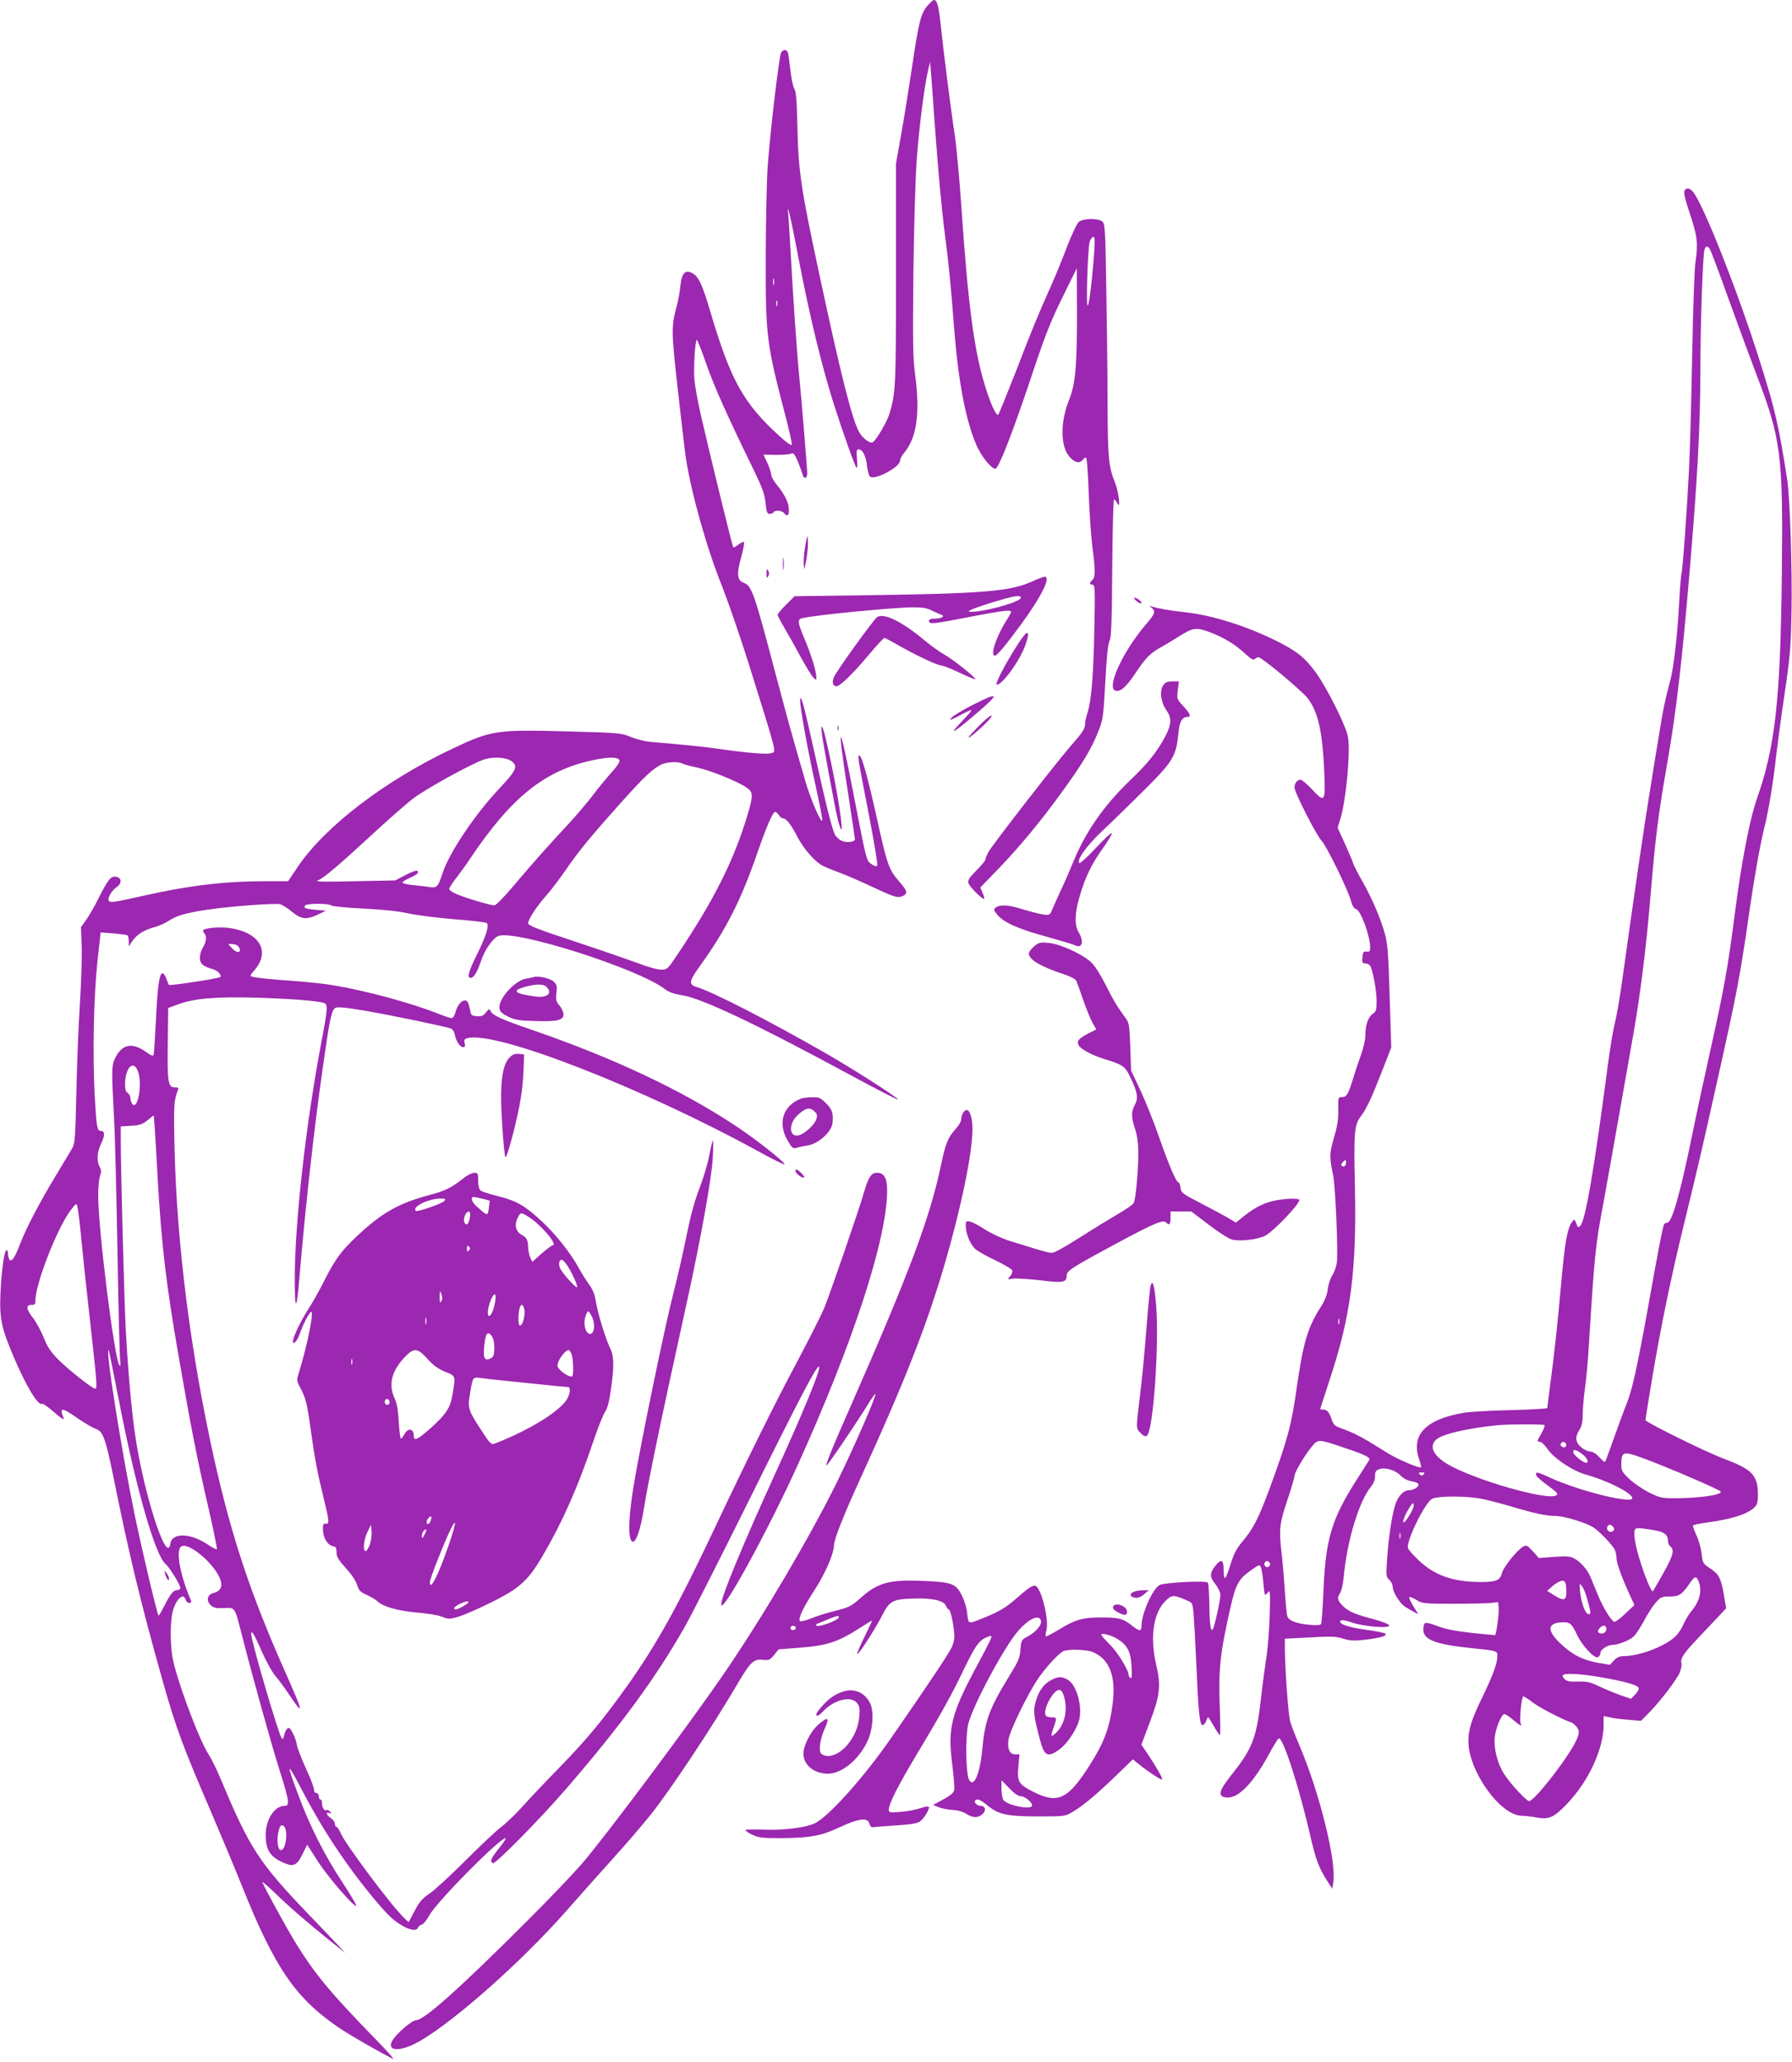 <?xml version="1.0" standalone="no"?>
<!DOCTYPE svg PUBLIC "-//W3C//DTD SVG 20010904//EN"
 "http://www.w3.org/TR/2001/REC-SVG-20010904/DTD/svg10.dtd">
<svg version="1.0" xmlns="http://www.w3.org/2000/svg"
 width="1113pt" height="1280pt" viewBox="0 0 1113 1280"
 preserveAspectRatio="xMidYMid meet">
<g transform="translate(0,1280) scale(0.1,-0.1)"
fill="#9c27b0" stroke="none">
<path d="M5761 12765 c-42 -48 -55 -102 -96 -379 -20 -133 -50 -322 -68 -421
l-32 -180 0 -685 c0 -698 -2 -739 -40 -866 -14 -50 -82 -165 -104 -179 -16
-10 -58 20 -82 58 -44 71 -115 351 -254 1002 -110 512 -126 623 -132 885 -4
173 -8 230 -19 248 -8 13 -19 62 -24 110 -6 48 -12 97 -15 110 -6 27 -31 29
-44 4 -12 -22 -66 -476 -82 -692 -7 -85 -12 -339 -13 -565 -1 -508 4 -544 123
-999 23 -88 40 -167 39 -175 -2 -10 -28 8 -79 54 -224 205 -302 346 -430 780
-46 156 -71 211 -110 230 -43 23 -65 -1 -73 -78 -3 -35 -13 -90 -22 -123 -36
-134 -35 -158 7 -533 22 -196 44 -385 50 -421 34 -217 131 -561 223 -787 35
-89 110 -304 165 -479 184 -589 174 -548 140 -559 -26 -9 -144 1 -314 25 -114
16 -188 24 -437 45 -32 3 -85 16 -119 30 -59 25 -68 26 -399 35 -432 12 -471
6 -705 -105 -419 -197 -792 -481 -963 -732 l-63 -93 -137 0 c-256 0 -476 -26
-760 -90 -193 -43 -208 -45 -217 -30 -9 15 21 65 50 84 35 23 31 60 -6 64 -32
4 -48 -17 -109 -138 -23 -47 -57 -105 -75 -130 l-32 -45 4 -110 c3 -60 -2
-227 -11 -370 -9 -143 -19 -395 -22 -560 -6 -260 -9 -304 -24 -330 -9 -16 -56
-94 -103 -172 -103 -170 -186 -329 -223 -427 -31 -82 -53 -114 -66 -94 -4 7
-8 23 -8 36 0 12 -4 22 -9 22 -14 0 -31 -121 -38 -264 -7 -161 5 -218 83 -401
79 -185 152 -304 176 -289 5 3 39 -21 75 -53 39 -34 64 -50 59 -38 -29 72 -15
72 88 0 43 -30 94 -59 112 -65 44 -15 60 -61 109 -300 95 -473 168 -775 300
-1245 87 -308 125 -413 305 -830 61 -143 148 -350 192 -460 206 -515 337 -704
614 -889 68 -45 241 -144 324 -186 14 -7 -36 50 -111 126 -274 281 -374 401
-491 591 -58 94 -208 368 -208 380 0 4 30 -22 68 -58 89 -87 213 -195 342
-298 l105 -84 -60 64 c-33 35 -112 118 -176 184 -298 311 -359 404 -533 820
-25 61 -61 135 -80 164 -63 98 -206 483 -226 611 -13 85 -13 206 1 269 17 79
69 131 82 81 3 -11 13 -20 22 -20 13 0 15 5 10 18 -66 154 -94 304 -61 331 44
36 218 -113 247 -211 11 -40 -3 -65 -44 -76 -40 -10 -49 -48 -16 -78 17 -15
33 -18 80 -16 70 3 66 10 109 -158 68 -266 184 -683 236 -847 62 -196 65 -223
30 -223 -61 0 -116 -85 -116 -180 0 -88 25 -131 95 -165 75 -37 96 -30 133 44
l30 60 70 -109 c67 -101 223 -281 235 -270 3 3 -37 71 -89 150 -110 167 -201
348 -272 540 -76 203 -72 211 20 35 94 -179 176 -313 282 -462 94 -132 215
-280 270 -331 74 -68 159 -102 172 -68 3 8 13 16 23 19 10 2 32 29 49 60 48
86 436 477 472 477 6 0 -13 -28 -40 -62 -51 -63 -59 -82 -39 -94 14 -8 289
270 450 456 343 396 567 702 744 1015 38 66 218 422 401 790 315 636 419 833
431 822 13 -14 -94 -275 -287 -697 -182 -398 -320 -732 -320 -774 0 -19 2 -18
24 9 69 85 298 516 441 830 350 768 565 1424 565 1726 0 76 -19 109 -63 109
-36 0 -53 -26 -81 -122 -32 -111 -207 -619 -247 -718 -17 -41 -92 -189 -166
-329 -136 -253 -321 -628 -509 -1026 -229 -486 -363 -729 -547 -988 -153 -214
-249 -330 -416 -502 -86 -88 -193 -200 -236 -249 -44 -49 -105 -107 -135 -129
-30 -23 -129 -116 -220 -207 -91 -91 -191 -183 -222 -204 -46 -31 -64 -52 -93
-108 l-37 -70 -25 24 c-75 69 -361 451 -395 525 -10 24 -23 43 -28 43 -6 0
-10 8 -10 19 0 10 -11 26 -25 35 -28 18 -34 42 -9 32 14 -5 15 -4 4 9 -7 8
-17 12 -22 9 -13 -8 -28 15 -28 44 0 12 -4 22 -10 22 -5 0 -10 9 -10 20 0 11
-7 20 -15 20 -9 0 -15 9 -15 23 0 12 -23 72 -51 132 -28 61 -52 125 -55 143
-2 18 -13 51 -25 73 -16 32 -23 38 -34 29 -8 -6 -17 -25 -20 -42 -5 -23 -9
-27 -16 -17 -22 33 -189 606 -189 646 0 31 20 -2 66 -108 27 -62 65 -130 85
-153 19 -22 59 -76 87 -118 92 -137 88 -114 -28 147 -212 476 -331 834 -440
1320 -146 657 -232 1328 -246 1935 -6 250 -4 292 21 353 6 14 2 17 -19 17 -42
0 -47 30 -44 273 l3 220 60 22 c99 37 232 49 485 42 206 -6 379 -19 423 -33
24 -7 22 -38 -12 -217 -101 -526 -172 -1154 -170 -1512 0 -187 12 -181 28 16
38 449 92 936 147 1319 41 291 53 349 76 363 12 8 60 4 180 -16 158 -27 506
-99 540 -112 9 -4 20 -21 23 -38 9 -43 32 -77 51 -77 12 0 15 6 10 25 -5 20
-2 26 19 31 180 45 1087 -309 1811 -706 81 -45 151 -79 156 -78 15 5 -180 159
-307 242 -333 220 -758 420 -1255 591 -199 68 -253 93 -264 121 -5 14 -10 12
-27 -10 -17 -22 -28 -26 -58 -24 -32 3 -36 6 -41 38 -4 20 -10 41 -14 48 -19
31 -61 -2 -77 -62 -5 -20 -16 -36 -24 -36 -8 0 -47 13 -87 29 -167 66 -448
142 -648 175 -52 9 -158 20 -235 26 -162 11 -243 20 -268 27 -16 4 -14 9 12
39 103 117 35 235 -150 263 -60 9 -151 2 -166 -13 -4 -3 -1 -12 5 -18 18 -18
15 -53 -9 -92 -12 -21 -19 -48 -17 -68 3 -33 19 -46 82 -65 29 -8 55 -37 44
-48 -9 -9 -311 -55 -318 -49 -3 3 -10 19 -16 37 -6 17 -15 32 -22 35 -21 7
-33 -73 -43 -283 -6 -115 -12 -216 -15 -223 -3 -10 -16 -4 -47 18 -84 60 -146
50 -189 -33 -25 -49 -26 -65 -10 -372 7 -121 16 -503 22 -850 6 -346 13 -646
17 -665 3 -24 2 -32 -5 -25 -30 30 -132 841 -132 1056 0 47 5 101 11 118 9 26
9 38 -2 58 -20 37 -16 92 10 146 24 49 23 77 -3 77 -23 0 -27 26 -38 224 -13
262 -6 604 17 825 l20 183 79 -6 c44 -4 83 -9 88 -12 4 -3 8 -20 8 -37 l0 -32
21 32 c26 40 74 71 140 88 28 8 68 26 89 40 45 31 107 49 245 69 133 20 415
41 445 33 14 -4 47 -24 74 -47 57 -47 88 -51 161 -17 l50 24 -63 5 c-68 7 -78
11 -67 27 8 14 148 14 161 1 6 -6 97 -15 202 -20 124 -6 221 -17 279 -30 48
-11 176 -27 283 -36 107 -8 199 -19 204 -24 15 -15 -3 -76 -59 -190 -56 -113
-66 -150 -41 -150 19 0 41 37 63 103 22 69 75 144 109 157 105 40 869 -203
1034 -330 24 -19 56 -30 107 -38 124 -20 454 -176 1037 -491 164 -89 301 -159
303 -157 8 8 -277 190 -457 293 -344 197 -694 376 -787 404 -59 17 -56 35 19
139 156 217 252 405 350 690 56 162 98 260 112 260 6 0 17 -9 24 -20 7 -11 18
-20 25 -20 21 0 51 -39 91 -117 39 -74 108 -153 157 -178 15 -8 62 -27 106
-43 43 -16 137 -57 209 -91 135 -63 152 -68 185 -51 29 16 24 31 -31 94 -56
64 -70 102 -120 326 -69 314 -107 450 -123 450 -11 0 -12 2 61 -375 32 -165
55 -304 50 -309 -5 -6 -19 -2 -35 10 -33 24 -29 10 -113 441 -91 472 -105 461
-29 -24 21 -138 39 -256 39 -262 0 -18 -49 -24 -81 -11 -16 7 -36 25 -43 39
-19 38 -56 186 -131 526 -65 293 -84 360 -85 303 0 -45 48 -311 96 -526 25
-111 43 -208 41 -215 -7 -20 -76 141 -106 248 -16 55 -45 156 -65 225 -20 69
-75 271 -122 449 -129 489 -145 535 -194 553 -42 14 -46 54 -16 160 13 49 21
90 16 93 -4 3 -20 -5 -34 -16 -15 -12 -29 -19 -32 -16 -5 5 -141 559 -200 817
-20 85 -38 187 -41 226 -6 76 5 244 15 244 4 0 31 -69 60 -153 49 -139 130
-320 297 -662 51 -105 64 -143 70 -197 6 -57 10 -68 25 -68 10 0 22 5 25 10 9
15 51 12 65 -5 20 -24 30 -17 30 20 0 43 -26 96 -74 154 -20 24 -36 53 -36 64
0 12 -11 45 -24 73 l-24 52 77 -2 c42 0 84 3 94 8 14 7 21 -1 41 -45 12 -30
26 -67 30 -82 9 -36 31 -29 30 9 -4 65 -35 449 -49 589 -16 161 -38 484 -55
790 -6 105 -12 206 -14 225 -11 96 18 -31 69 -300 65 -338 142 -654 216 -885
60 -187 128 -376 139 -389 5 -4 6 19 3 53 -5 52 -3 61 10 61 25 0 45 -39 52
-102 4 -32 12 -62 19 -67 29 -24 186 59 186 99 0 10 11 32 25 48 79 94 101
246 69 485 -14 104 -15 197 -11 627 4 301 12 588 21 710 15 204 47 452 70 552
l13 53 7 -85 c3 -47 13 -177 21 -290 23 -319 44 -542 65 -705 23 -180 35 -296
55 -560 26 -334 70 -573 137 -732 29 -71 94 -153 120 -153 21 0 114 240 247
641 64 191 102 286 171 425 l88 179 1 -255 c1 -354 -9 -464 -50 -565 -54 -135
-53 -287 3 -350 33 -38 64 -45 84 -18 7 10 16 14 21 10 4 -5 11 -102 15 -217
4 -115 14 -263 22 -329 20 -150 20 -195 1 -211 -20 -16 -19 -30 1 -30 15 0 16
-25 11 -277 -6 -292 -18 -437 -42 -515 -8 -26 -15 -56 -15 -68 0 -32 -16 -57
-85 -135 -84 -95 -492 -620 -516 -664 -10 -20 -19 -41 -19 -47 0 -7 -25 -37
-56 -68 -45 -45 -54 -60 -49 -78 6 -22 82 -98 97 -98 4 0 0 16 -8 35 l-15 36
118 122 c126 131 260 292 392 475 121 167 177 259 217 358 36 88 36 91 49 320
8 157 17 238 26 255 11 19 15 112 17 452 2 235 7 427 11 427 4 0 13 -10 19
-22 24 -50 12 63 -13 127 -40 98 -45 156 -46 495 0 173 -4 494 -8 714 -6 376
-8 399 -26 412 -27 20 -118 18 -144 -3 -12 -10 -44 -78 -75 -158 -29 -77 -73
-183 -96 -235 -88 -198 -115 -262 -216 -525 -58 -148 -109 -274 -114 -279 -12
-12 -49 70 -84 185 -67 221 -104 500 -146 1119 -11 162 -29 354 -39 425 -22
138 -73 540 -91 715 -11 97 -21 130 -40 130 -4 0 -22 -16 -39 -35z m1035
-1532 c-12 -166 -31 -321 -40 -330 -12 -11 0 366 13 400 6 15 16 27 22 27 9 0
10 -25 5 -97z m-1989 -200 c-3 -10 -5 -2 -5 17 0 19 2 27 5 18 2 -10 2 -26 0
-35z m20 -130 c-3 -10 -5 -4 -5 12 0 17 2 24 5 18 2 -7 2 -21 0 -30z m-1653
-2826 c46 -31 35 -57 -71 -170 -152 -160 -312 -399 -354 -526 -29 -88 -34 -94
-83 -87 -23 4 -69 9 -103 12 -35 4 -63 10 -63 16 0 5 20 17 44 28 47 20 62 35
46 45 -5 3 -38 -9 -72 -27 l-63 -33 -240 -5 c-227 -5 -267 -3 -237 7 31 11
141 105 317 268 105 97 227 205 272 239 80 60 338 203 432 239 55 21 138 18
175 -6z m674 2 c2 -9 -21 -43 -51 -75 -29 -33 -81 -95 -114 -139 -33 -44 -100
-123 -149 -176 -136 -146 -230 -252 -343 -386 -57 -68 -111 -123 -120 -123
-24 0 -181 46 -235 70 -25 10 -46 25 -46 32 0 6 19 37 43 67 24 31 63 85 87
121 255 381 461 546 760 611 103 22 163 21 168 -2z m391 -19 c10 -5 50 -16 89
-24 79 -16 247 -84 305 -122 46 -30 47 -48 9 -175 -85 -283 -208 -527 -437
-868 -57 -86 -62 -90 -97 -90 -21 -1 -83 16 -140 38 -57 21 -235 83 -395 136
-234 77 -293 100 -293 114 0 24 53 105 112 171 27 30 80 100 119 156 83 121
153 206 346 422 145 161 190 204 248 235 34 18 107 22 134 7z m-2761 -1132 c7
-7 12 -18 12 -25 0 -21 -25 -15 -50 12 l-23 25 24 0 c14 0 30 -5 37 -12z
m-617 -792 c23 -85 -10 -236 -41 -186 -5 8 -10 24 -10 34 0 10 -8 25 -17 32
-14 9 -17 25 -16 63 5 108 60 146 84 57z m118 -646 c23 -407 52 -659 131
-1112 75 -432 114 -633 182 -926 33 -144 58 -265 55 -268 -3 -3 -26 8 -51 25
-110 76 -227 80 -238 9 -21 -142 -172 331 -222 698 -22 157 -44 415 -56 654
-9 189 -30 968 -30 1156 l0 82 65 4 c53 3 71 9 102 35 l38 30 7 -91 c3 -50 11
-183 17 -296z m-474 -380 c9 -96 34 -332 56 -525 42 -375 44 -405 30 -405 -17
0 -164 116 -227 179 -49 49 -68 77 -93 139 -17 42 -47 97 -66 121 -42 53 -46
81 -10 81 21 0 25 5 25 28 0 105 140 461 223 565 31 39 31 40 38 16 4 -13 15
-103 24 -199z m230 -985 c107 -557 229 -983 295 -1035 22 -18 90 -128 90 -147
0 -7 -8 -13 -18 -13 -25 0 -43 -22 -82 -99 -17 -34 -33 -61 -35 -60 -9 9 -108
427 -148 624 -83 401 -185 1046 -162 1024 2 -3 29 -135 60 -294z m1040 -2685
c9 -39 -3 -106 -20 -120 -31 -26 -43 70 -18 136 9 24 31 15 38 -16z"/>
<path d="M1026 3030 c8 -31 24 -50 24 -29 0 8 -7 24 -16 35 -14 18 -15 18 -8
-6z"/>
<path d="M10467 11623 c-13 -12 -7 -42 33 -163 43 -129 47 -175 30 -290 -6
-36 -15 -295 -20 -576 -5 -281 -14 -603 -20 -715 -13 -258 -40 -631 -47 -642
-2 -4 -9 -85 -14 -180 -10 -194 -34 -405 -55 -481 -31 -114 -45 -180 -73 -356
-17 -102 -44 -268 -60 -370 -27 -164 -90 -592 -166 -1139 -14 -101 -34 -218
-45 -260 -11 -42 -31 -164 -45 -271 -84 -640 -138 -958 -170 -989 -12 -13 -16
-11 -25 15 -11 28 -12 28 -26 9 -30 -40 -45 -128 -69 -396 -21 -239 -43 -438
-66 -608 -10 -79 -19 -147 -19 -151 0 -4 -102 -10 -227 -13 -126 -3 -257 -10
-293 -17 -236 -40 -329 -138 -275 -290 8 -24 13 -45 11 -48 -9 -8 -142 48
-202 85 -33 20 -92 56 -132 81 -40 24 -103 55 -140 68 -61 21 -68 26 -80 60
-16 48 -30 64 -53 64 -11 0 -19 2 -19 4 0 3 27 85 59 183 131 395 168 678 156
1204 -7 337 -4 377 40 434 34 45 66 115 129 277 l57 146 -10 319 c-8 268 -13
329 -30 388 -27 97 -81 221 -139 324 -27 47 -53 97 -57 111 -4 14 -28 69 -52
123 l-45 99 16 51 c37 120 66 433 47 518 -17 75 -129 298 -198 394 -68 93
-119 134 -246 197 -190 94 -400 160 -571 178 -96 11 -159 22 -202 35 -18 6
-18 6 -1 -8 26 -22 21 -37 -35 -102 -143 -167 -247 -391 -191 -412 29 -11 66
21 121 102 68 102 94 129 162 167 30 17 82 48 115 69 83 53 106 56 189 25 87
-33 157 -76 219 -133 36 -34 52 -42 60 -34 6 6 16 11 23 11 22 0 274 -211 309
-258 63 -87 89 -204 100 -457 8 -184 3 -190 -74 -107 -32 34 -65 62 -73 62
-21 0 -38 -21 -38 -48 0 -31 137 -299 169 -332 29 -29 165 -306 182 -373 8
-29 19 -47 31 -50 30 -8 88 -166 88 -239 0 -23 -4 -27 -22 -25 -20 2 -23 -3
-26 -35 -3 -32 0 -38 16 -38 11 0 24 -6 30 -12 17 -22 42 -154 42 -221 0 -58
-3 -66 -25 -81 -27 -18 -45 -70 -45 -136 0 -25 -12 -76 -26 -115 -14 -38 -36
-104 -49 -147 -31 -101 -41 -118 -70 -118 -24 0 -24 -2 -23 -77 1 -59 -5 -101
-26 -172 -29 -97 -30 -125 -6 -236 14 -64 32 -481 23 -542 -3 -26 -16 -61 -28
-79 -12 -18 -25 -56 -28 -85 -4 -35 -18 -71 -39 -104 -86 -134 -113 -223 -154
-509 -33 -235 -57 -322 -170 -630 -68 -182 -100 -245 -165 -322 -39 -46 -55
-77 -75 -141 -14 -45 -29 -85 -35 -88 -5 -4 -9 17 -9 49 0 67 -16 73 -54 23
-34 -44 -33 -66 4 -112 16 -21 30 -50 30 -64 0 -32 -36 -197 -47 -214 -13 -21
-21 34 -22 158 -1 66 -5 125 -9 131 -9 14 -271 1 -300 -15 -43 -23 -112 -179
-112 -252 0 -37 -13 -37 -60 1 -54 43 -81 50 -190 50 -117 0 -161 -13 -266
-77 -41 -25 -77 -43 -79 -41 -2 2 0 21 5 43 13 56 -21 212 -56 260 -18 25 -39
14 -129 -65 -70 -62 -116 -88 -233 -134 -70 -27 -67 -29 -76 49 -3 28 -18 75
-34 105 -36 71 -62 80 -248 87 -201 8 -272 -12 -374 -102 -64 -57 -77 -63
-169 -86 -42 -10 -105 -29 -140 -44 -36 -14 -68 -22 -72 -18 -14 14 18 82 89
191 67 103 122 229 122 282 0 34 63 192 161 406 276 603 410 943 524 1329 105
358 175 698 175 849 0 63 -16 116 -36 116 -16 0 -34 -31 -34 -59 0 -12 -15
-38 -34 -58 -49 -56 -62 -86 -91 -223 -69 -330 -197 -670 -560 -1495 -111
-251 -158 -366 -152 -372 5 -4 178 251 252 370 26 43 49 76 52 74 8 -9 -134
-334 -241 -552 -167 -337 -451 -820 -693 -1174 -207 -304 -737 -1013 -888
-1189 -54 -62 -208 -224 -344 -359 -410 -410 -637 -613 -686 -613 -27 0 -128
-88 -150 -130 -30 -57 34 -67 134 -20 195 93 655 494 950 830 75 85 203 229
285 320 82 91 187 212 233 270 127 158 390 555 548 825 76 129 97 148 153 142
39 -4 44 -2 70 30 l28 35 118 9 c184 14 246 34 389 125 37 24 70 44 72 44 3 0
-18 -45 -46 -101 -27 -56 -48 -103 -45 -106 7 -7 106 145 151 232 50 98 66
108 195 112 116 5 191 -12 205 -44 5 -13 13 -23 17 -23 9 0 25 -61 33 -132 5
-45 2 -66 -13 -102 -18 -39 -145 -230 -379 -567 -170 -245 -392 -492 -475
-528 -61 -28 -206 -44 -325 -38 -57 2 -103 1 -103 -3 0 -5 19 -18 43 -29 37
-18 62 -21 168 -21 191 1 257 13 373 67 119 56 176 63 186 23 5 -18 12 -24 26
-22 10 2 74 7 140 11 83 5 129 12 146 23 26 17 66 83 56 93 -3 4 -28 -1 -55
-10 -26 -9 -81 -19 -120 -22 -67 -5 -73 -4 -73 13 1 38 59 153 177 349 158
263 221 378 297 538 65 134 89 167 139 186 26 10 28 9 22 -9 -3 -11 -44 -91
-91 -177 -157 -294 -178 -379 -150 -603 10 -77 16 -151 12 -164 -4 -15 -26
-34 -68 -56 l-63 -34 35 -14 c19 -8 58 -15 85 -17 31 -1 64 -10 85 -23 43 -27
71 -28 101 -4 26 22 20 52 -9 52 -22 0 -46 23 -35 33 13 14 32 6 72 -27 71
-59 123 -71 316 -71 168 0 171 0 217 28 64 37 152 111 274 229 l100 97 35 -28
c55 -45 141 -102 147 -97 5 6 -35 77 -90 159 l-39 57 52 138 c64 169 71 229
40 359 -42 178 -15 336 69 406 32 27 43 27 121 -7 35 -14 36 -17 42 -78 3 -35
11 -175 17 -313 13 -299 21 -377 37 -383 7 -2 17 8 23 22 5 14 11 26 14 26 2
0 18 -25 35 -55 17 -30 34 -55 38 -55 3 0 3 78 -1 172 -9 238 2 340 70 635 30
130 49 163 124 216 53 37 54 37 62 16 5 -12 11 -55 15 -96 3 -40 8 -73 11 -73
3 0 11 8 19 18 12 15 13 -5 9 -148 -3 -91 -12 -208 -21 -260 -8 -52 -24 -170
-34 -261 -28 -240 -53 -304 -183 -467 -81 -102 -87 -135 -28 -140 71 -6 165
91 262 270 29 54 57 98 61 98 28 0 126 -304 197 -613 31 -137 53 -194 103
-272 l32 -49 6 39 c21 128 -85 556 -208 845 -25 58 -52 128 -60 155 -12 45
-32 325 -33 462 l0 51 118 6 c184 10 194 10 248 -7 42 -12 67 -13 135 -5 94
11 137 24 123 38 -5 4 -60 16 -123 24 -111 15 -173 38 -154 57 5 5 33 1 68
-12 75 -26 240 -39 233 -18 -3 8 -46 25 -104 40 -113 30 -153 48 -189 86 -29
32 -31 45 -11 76 8 12 17 54 21 92 21 231 96 478 171 568 15 18 24 41 24 63 0
28 5 36 26 44 37 14 101 -5 134 -40 16 -17 41 -30 68 -35 26 -4 42 -12 42 -21
0 -16 -31 -34 -58 -34 -35 0 -71 -39 -87 -93 -22 -72 -42 -212 -50 -339 -7
-100 -6 -107 14 -124 11 -10 21 -30 21 -45 0 -27 39 -93 69 -117 9 -7 33 -21
53 -32 l37 -20 -31 50 c-17 28 -28 53 -25 56 3 4 23 -4 44 -17 36 -23 46 -24
228 -24 105 0 210 2 235 5 l45 5 3 -35 c4 -31 -15 -170 -23 -170 -2 0 -49 5
-106 10 -135 14 -202 26 -266 52 -29 11 -57 17 -62 13 -6 -3 -11 -21 -11 -40
0 -63 74 -92 295 -115 166 -17 165 -17 165 -49 0 -46 -27 -119 -90 -249 -71
-146 -90 -206 -90 -281 1 -186 200 -463 333 -462 18 0 59 -5 92 -11 75 -13
105 0 182 79 137 140 233 345 233 497 l0 54 38 -8 c20 -5 72 -12 115 -15 l79
-7 57 58 c71 74 166 199 185 245 8 20 12 46 9 57 -7 29 14 60 116 167 47 50
103 109 124 131 l38 41 -15 88 c-18 101 -29 123 -88 162 -41 27 -43 32 -49 88
-4 33 -18 84 -32 114 -14 30 -24 58 -22 62 3 4 44 12 92 19 171 23 277 62 304
112 6 12 9 48 7 83 -6 102 -44 138 -213 201 -110 41 -485 226 -485 239 0 6 18
119 40 251 56 334 120 642 200 969 86 352 108 446 219 945 105 470 128 590
176 921 39 275 77 488 105 599 24 96 55 284 70 425 7 61 30 234 52 385 37 248
41 300 45 530 5 258 -10 705 -27 815 -53 338 -74 429 -167 724 -134 429 -358
995 -420 1063 -17 19 -35 23 -46 11z m151 -366 c6 -7 60 -150 120 -318 60
-167 139 -380 175 -474 149 -390 162 -494 154 -1225 -9 -790 -41 -1075 -156
-1401 -43 -122 -95 -390 -136 -709 -43 -336 -68 -473 -150 -840 -35 -157 -87
-397 -115 -535 -75 -367 -126 -545 -155 -545 -8 0 -16 -4 -19 -9 -8 -12 -38
-165 -101 -521 -67 -369 -99 -516 -133 -595 -13 -33 -46 -121 -72 -195 -27
-74 -51 -143 -56 -154 -6 -16 -10 -14 -40 18 -21 23 -42 36 -58 36 -13 0 -38
12 -55 26 -37 31 -40 65 -11 109 14 22 20 47 20 91 0 33 6 107 14 165 8 57 20
183 25 279 35 560 40 610 91 879 27 146 83 465 186 1049 43 247 79 535 104
837 33 390 47 505 109 860 53 308 87 599 135 1165 49 581 66 891 67 1254 0
283 15 709 25 744 7 25 17 28 32 9z m-2258 -5677 c0 -11 -7 -20 -15 -20 -18 0
-19 12 -3 28 16 16 18 15 18 -8z m-43 -997 c-3 -10 -5 -4 -5 12 0 17 2 24 5
18 2 -7 2 -21 0 -30z m1276 -629 c3 -4 -5 -26 -18 -49 -29 -49 -30 -55 -10
-55 9 0 30 -21 48 -46 41 -59 156 -135 239 -158 132 -37 275 -109 286 -143 13
-43 -325 40 -507 123 -83 38 -91 40 -91 20 0 -8 32 -38 72 -66 63 -47 69 -54
52 -63 -58 -32 -512 99 -674 195 -92 55 -117 115 -65 156 41 32 198 68 375 85
66 7 287 7 293 1z m-1243 -141 c129 -43 163 -60 154 -76 -4 -7 -38 -60 -75
-118 -159 -248 -196 -372 -209 -696 -5 -106 -11 -197 -15 -204 -5 -7 -29 -9
-79 -4 -77 8 -120 25 -130 51 -4 9 -11 81 -16 160 -5 79 -14 183 -20 231 -17
151 -14 182 35 329 25 74 45 143 45 152 0 23 66 133 109 184 39 46 38 46 201
-9z m1376 26 c3 -6 2 -15 -2 -19 -12 -12 -38 5 -30 19 9 14 23 14 32 0z m101
-65 c30 -23 45 -54 24 -54 -17 0 -76 46 -79 63 -5 24 16 21 55 -9z m385 -28
c144 -53 472 -194 476 -205 7 -20 -129 -40 -273 -41 -96 0 -103 1 -175 37 -41
21 -96 59 -122 84 -42 40 -48 50 -48 86 0 85 9 88 142 39z m-1370 -98 c-9 -9
-15 -9 -24 0 -9 9 -7 12 12 12 19 0 21 -3 12 -12z m367 -153 c38 -8 116 -28
173 -45 147 -44 222 -60 278 -60 53 0 185 -40 235 -70 33 -21 102 -91 129
-130 9 -13 16 -40 16 -60 1 -34 28 -111 84 -234 l27 -59 -57 -54 c-31 -30 -62
-52 -68 -50 -19 6 -71 91 -100 163 -16 38 -36 87 -45 109 -20 50 -64 101 -105
122 -24 13 -48 14 -124 9 l-94 -7 -38 42 c-32 35 -40 40 -58 30 -37 -20 -122
-125 -133 -164 -12 -47 -36 -57 -132 -57 -171 0 -288 41 -387 136 -33 31 -62
64 -65 74 -13 40 99 271 147 305 30 20 220 21 317 0z m-429 -43 c0 -20 -50
-102 -62 -102 -10 0 8 46 33 87 23 38 29 40 29 15z m1244 -138 c7 -18 -21 -31
-36 -16 -15 15 -2 43 16 36 8 -3 17 -12 20 -20z m264 -15 c53 -11 72 -28 72
-67 0 -11 7 -25 15 -32 26 -21 17 -56 -44 -165 -33 -59 -62 -109 -65 -112 -9
-9 -53 98 -86 209 -31 105 -38 174 -18 180 13 5 53 0 126 -13z m-1591 -46 c-3
-10 -5 -4 -5 12 0 17 2 24 5 18 2 -7 2 -21 0 -30z m-811 -154 c10 -17 -13 -36
-27 -22 -12 12 -4 33 11 33 5 0 12 -5 16 -11z m2664 -115 c23 -60 7 -124 -48
-189 -14 -16 -35 -53 -48 -81 -12 -28 -37 -64 -56 -79 -72 -61 -220 -115 -315
-115 -24 0 -41 -8 -59 -27 l-25 -27 -72 12 c-96 17 -163 51 -236 121 -89 85
-80 131 23 131 38 0 50 -12 81 -78 30 -65 106 -147 128 -139 9 3 17 15 17 26
0 22 45 51 78 51 33 0 105 29 130 53 12 12 42 57 65 100 22 43 56 93 73 112
29 32 37 35 86 35 58 0 75 12 127 88 27 39 38 40 51 6z m-822 -52 c4 -67 -12
-74 -73 -36 l-46 29 38 33 c21 18 47 31 58 30 17 -3 21 -12 23 -56z m127 -47
c27 -96 28 -105 12 -105 -20 0 -45 67 -53 137 -5 55 -4 57 11 38 9 -11 22 -42
30 -70z m-4645 -124 c0 -11 -51 -35 -102 -49 -23 -6 -38 -7 -38 -1 0 5 1 9 3
9 1 0 29 11 62 25 66 27 75 29 75 16z m1254 -17 c11 -28 -30 -77 -90 -107 -29
-15 -32 -21 -36 -75 -3 -51 -12 -72 -65 -158 -129 -210 -156 -284 -172 -462
-14 -152 -53 -243 -82 -190 -21 39 -24 272 -5 348 31 119 224 479 311 578 63
72 125 102 139 66z m-1521 -49 c1 -5 -6 -11 -15 -13 -11 -2 -18 3 -18 13 0 17
30 18 33 0z m5031 6 c10 -16 -5 -41 -24 -41 -27 0 -33 16 -14 34 17 18 30 20
38 7z m-3036 -73 c63 -38 85 -80 90 -170 3 -59 2 -79 -7 -74 -6 4 -11 12 -11
18 0 31 -68 141 -116 189 -30 29 -54 57 -54 62 0 13 61 -3 98 -25z m-150 -83
c104 -44 145 -152 122 -325 -20 -151 -53 -238 -147 -385 -131 -204 -194 -233
-342 -159 -95 48 -105 63 -96 159 l7 75 -25 0 c-35 0 -51 31 -44 88 5 50 108
264 177 371 47 72 135 169 165 182 34 14 144 10 183 -6z m3149 -155 c150 -26
233 -49 240 -67 3 -8 -6 -27 -21 -41 l-26 -27 -67 23 c-36 13 -96 38 -132 55
-55 26 -76 31 -130 29 -48 -2 -68 1 -82 14 -10 9 -16 21 -13 25 9 15 106 10
231 -11z m-414 -160 c45 -33 178 -102 239 -123 9 -3 24 -17 33 -30 14 -21 14
-30 2 -64 -29 -86 -264 -393 -300 -393 -16 0 -114 105 -153 165 -43 65 -68
162 -60 233 7 60 42 142 60 142 7 0 31 -16 53 -35 41 -35 60 -45 48 -24 -10
15 5 169 16 169 6 0 34 -18 62 -40z m-3183 -580 c26 0 70 -36 70 -57 0 -31
-161 1 -180 37 -5 10 -10 41 -10 69 l0 51 48 -50 c31 -32 57 -50 72 -50z"/>
<path d="M6532 2373 c-47 -23 -79 -66 -98 -131 -18 -61 -16 -85 25 -241 27
-102 48 -113 120 -61 46 33 101 113 121 174 27 84 -12 231 -71 261 -36 19 -56
19 -97 -2z m76 -102 c26 -85 5 -178 -52 -230 -30 -28 -32 -21 -11 39 20 57 19
60 -14 60 -17 0 -33 5 -36 11 -21 33 46 159 83 159 13 0 22 -12 30 -39z"/>
<path d="M5002 9414 c-7 -39 -12 -91 -10 -115 3 -43 3 -42 16 27 7 39 12 91
10 115 -3 43 -3 42 -16 -27z"/>
<path d="M4863 9300 c0 -36 2 -50 4 -32 2 17 2 47 0 65 -2 17 -4 3 -4 -33z"/>
<path d="M4761 9240 c0 -29 1 -32 10 -17 7 11 7 23 0 35 -9 14 -10 11 -10 -18z"/>
<path d="M6407 9189 c-136 -60 -299 -74 -1042 -84 l-430 -6 -52 -52 c-29 -28
-53 -57 -53 -63 0 -6 20 -45 44 -85 24 -41 69 -121 100 -179 32 -58 66 -114
77 -125 19 -19 19 -19 19 4 0 35 -36 150 -76 242 -40 95 -42 115 -11 122 78
19 571 67 689 67 59 0 88 -5 116 -20 20 -10 45 -21 55 -24 30 -9 8 -26 -34
-26 -29 0 -39 -4 -39 -16 0 -20 26 -18 270 30 189 36 240 42 240 28 0 -4 -14
-30 -32 -58 -61 -97 -100 -214 -69 -214 14 0 70 67 167 200 124 170 183 291
142 290 -7 0 -44 -14 -81 -31z m-67 -100 c0 -21 -172 -74 -280 -85 -78 -8 -50
8 85 51 153 47 195 55 195 34z"/>
<path d="M7059 9069 c13 -11 27 -17 30 -13 7 7 -28 34 -43 34 -6 -1 0 -10 13
-21z"/>
<path d="M5448 8970 c-19 -12 -250 -331 -268 -372 -15 -31 -7 -58 15 -58 22 0
97 72 200 194 49 59 93 106 98 106 5 0 39 -18 77 -40 99 -58 251 -130 273
-130 11 0 63 -20 115 -45 52 -25 97 -43 99 -41 8 7 -139 124 -192 153 -27 15
-81 53 -120 86 -140 117 -254 174 -297 147z"/>
<path d="M6323 8803 c-77 -119 -147 -253 -132 -253 36 0 147 154 179 250 32
94 12 95 -47 3z"/>
<path d="M7224 8545 c-23 -35 -14 -105 20 -153 35 -50 33 -87 -8 -166 -47 -89
-108 -166 -213 -266 -169 -161 -284 -328 -362 -522 -16 -40 -47 -111 -69 -158
-22 -47 -47 -102 -56 -124 -16 -38 -16 -38 -60 -32 -24 4 -79 18 -122 31 -86
28 -141 32 -168 12 -17 -12 -16 -15 9 -46 41 -48 128 -87 304 -135 86 -24 166
-48 176 -53 46 -24 60 21 25 79 -27 45 -26 116 5 222 35 122 75 203 146 302
33 47 58 88 54 92 -4 4 -49 -38 -100 -93 -51 -55 -97 -96 -101 -92 -19 18 43
105 140 197 56 52 173 167 262 255 181 180 199 211 213 354 7 73 23 101 58
101 23 0 14 22 -28 67 -40 43 -40 45 -34 98 l7 55 -41 0 c-32 0 -44 -5 -57
-25z"/>
<path d="M6041 8424 c-60 -30 -117 -65 -128 -76 -21 -24 -19 -24 67 21 73 38
72 35 -19 -61 -72 -76 -35 -55 88 50 165 140 163 153 -8 66z"/>
<path d="M6075 8289 c-89 -91 -75 -91 24 -1 35 32 62 63 60 70 -2 7 -40 -24
-84 -69z"/>
<path d="M5202 8280 c0 -14 2 -19 5 -12 2 6 2 18 0 25 -3 6 -5 1 -5 -13z"/>
<path d="M5105 8243 c14 -97 85 -480 99 -532 48 -177 18 69 -44 364 -34 158
-49 215 -56 215 -3 0 -2 -21 1 -47z"/>
<path d="M6422 6925 c-18 -15 -32 -35 -32 -44 0 -38 75 -82 222 -130 38 -13
69 -29 73 -39 4 -9 23 -62 42 -117 19 -55 45 -119 58 -143 l24 -42 -48 -24
c-62 -32 -76 -49 -61 -75 13 -24 82 -61 160 -85 116 -36 128 -45 159 -110 47
-99 52 -129 30 -173 -24 -47 -24 -72 1 -151 14 -45 20 -91 20 -155 -1 -115
-16 -282 -29 -305 -5 -10 -52 -42 -103 -71 -51 -30 -149 -90 -218 -134 -69
-44 -140 -86 -159 -94 -37 -16 -13 -21 -286 63 -49 15 -116 46 -162 75 -77 49
-112 60 -114 37 -5 -51 19 -118 54 -157 12 -13 68 -46 125 -72 56 -27 105 -56
109 -64 3 -9 -3 -25 -13 -37 -19 -21 -19 -21 16 -15 19 3 95 -2 169 -10 144
-18 165 -14 166 28 0 31 30 50 301 196 240 129 297 154 316 135 21 -21 28 -13
28 28 l0 40 65 0 64 0 112 -85 c69 -52 125 -87 147 -91 53 -10 157 3 199 25
53 27 213 195 213 222 0 12 -75 11 -145 -2 -70 -13 -131 -43 -199 -98 l-50
-40 -45 27 c-25 15 -102 56 -171 92 -118 61 -125 67 -128 98 -2 17 -7 32 -12
32 -14 0 -59 104 -120 279 -32 92 -84 222 -116 291 l-59 125 -5 147 c-5 132
-7 149 -28 177 -53 72 -77 112 -127 212 -35 68 -67 117 -91 139 -58 51 -192
111 -261 117 -53 5 -62 3 -91 -22z"/>
<path d="M3315 6735 c-5 -2 -27 -6 -48 -10 -69 -11 -172 -125 -165 -182 2 -22
13 -33 53 -53 42 -21 67 -25 170 -28 137 -4 175 5 175 42 0 13 -11 38 -25 54
-21 25 -24 36 -19 78 5 43 3 52 -17 71 -22 20 -100 38 -124 28z m79 -61 c40
-39 6 -69 -67 -60 -135 18 -153 37 -60 62 66 17 109 17 127 -2z"/>
<path d="M3166 6237 c-50 -50 -64 -174 -46 -432 6 -99 15 -184 19 -188 10 -10
76 241 95 363 9 52 17 136 18 185 l3 90 -32 3 c-24 2 -39 -3 -57 -21z"/>
<path d="M4972 5979 c-109 -43 -143 -150 -81 -257 28 -49 33 -53 57 -47 15 5
46 11 69 15 68 11 149 85 154 141 5 60 -2 82 -40 120 -35 35 -44 39 -87 38
-27 0 -60 -4 -72 -10z m88 -79 c16 -16 18 -24 9 -50 -12 -34 -72 -88 -107 -97
-61 -15 -67 69 -9 124 50 47 77 53 107 23z"/>
<path d="M4405 5628 c-9 -51 -37 -143 -61 -205 -30 -78 -54 -165 -79 -288 -19
-97 -57 -263 -84 -368 -48 -183 -197 -905 -241 -1163 -36 -209 -41 -346 -16
-371 21 -22 54 65 75 202 28 174 106 550 270 1295 85 388 151 756 158 883 3
59 4 107 1 107 -3 0 -13 -42 -23 -92z"/>
<path d="M4940 5532 c0 -13 35 -42 50 -42 9 0 5 9 -10 25 -24 25 -40 32 -40
17z"/>
<path d="M2884 5490 c-88 -68 -114 -80 -224 -110 -169 -45 -273 -101 -400
-214 -128 -114 -171 -168 -244 -312 -31 -62 -75 -140 -98 -175 -74 -115 -126
-245 -84 -209 8 6 20 28 27 48 16 51 56 129 70 138 22 13 -20 -200 -75 -378
-14 -45 -14 -49 8 -90 35 -66 44 -101 66 -263 25 -182 43 -273 81 -427 34
-138 36 -160 12 -156 -15 2 -18 -4 -17 -40 1 -49 30 -95 63 -100 17 -3 21 -10
21 -37 0 -28 11 -47 58 -99 35 -38 63 -80 70 -105 11 -34 20 -43 60 -61 26
-12 56 -30 68 -41 35 -33 128 -59 247 -69 61 -5 131 -16 153 -26 39 -15 46
-15 100 0 33 10 124 49 204 89 176 87 228 133 319 287 120 204 220 427 314
707 30 89 64 174 75 189 14 20 26 63 36 137 21 144 20 209 -3 255 -27 54 -79
220 -90 293 -7 44 -20 76 -41 104 -16 22 -48 72 -69 111 -52 92 -139 202 -225
282 -105 98 -158 128 -269 156 -53 13 -104 29 -112 36 -10 8 -15 30 -15 61 0
45 -2 49 -24 49 -12 0 -41 -13 -62 -30z m113 -131 l45 -12 -5 -39 c-8 -60 -6
-60 -79 6 -28 25 -37 56 -17 56 5 0 31 -5 56 -11z m-237 -13 c-14 -18 -169
-71 -178 -62 -24 25 77 75 152 76 32 0 37 -2 26 -14z m160 -83 c0 -30 -12 -63
-21 -63 -17 0 -22 30 -11 56 13 28 32 32 32 7z m359 -14 c78 -47 190 -179 153
-179 -5 0 -35 -23 -68 -51 l-58 -52 -13 29 c-7 16 -12 43 -13 61 0 45 -9 62
-40 78 -36 19 -47 63 -25 104 18 37 20 37 64 10z m-367 -211 c-9 -9 -12 -7
-12 12 0 19 3 21 12 12 9 -9 9 -15 0 -24z m607 -87 c28 -39 72 -134 65 -141
-7 -6 -84 78 -103 113 -14 26 -10 57 8 57 5 0 19 -13 30 -29z m-778 -228 c-8
-14 -10 -9 -10 27 1 42 1 43 10 18 7 -18 7 -33 0 -45z m327 -37 c-14 -53 -38
-74 -38 -33 0 29 18 86 34 106 17 22 19 -14 4 -73z m188 -11 c8 -31 -7 -97
-24 -103 -8 -2 -12 10 -12 40 0 79 22 117 36 63z m419 -45 c24 -46 18 -110
-11 -110 -18 0 -34 32 -34 70 0 29 15 70 25 70 3 0 11 -13 20 -30z m-1028 -47
c-3 -10 -5 -2 -5 17 0 19 2 27 5 18 2 -10 2 -26 0 -35z m423 -149 c0 -42 -4
-55 -19 -64 -40 -21 -51 -4 -44 68 7 83 20 103 45 72 12 -15 18 -39 18 -76z
m-415 -69 c37 -41 66 -62 110 -80 67 -27 66 -21 44 -150 -13 -76 -42 -118
-141 -206 -77 -67 -98 -76 -98 -41 -1 47 -37 51 -60 6 -7 -13 -16 -24 -20 -24
-4 0 -10 46 -13 103 -4 73 -11 115 -26 147 -40 86 -19 170 64 257 57 59 78 57
140 -12z m895 29 c11 -28 14 -127 4 -137 -9 -8 -55 16 -78 42 -16 18 -17 25
-7 50 14 33 47 71 62 71 5 0 14 -12 19 -26z m-1363 -61 c-3 -10 -5 -4 -5 12 0
17 2 24 5 18 2 -7 2 -21 0 -30z m1088 -118 c132 -14 246 -25 253 -25 16 0 15
-35 -3 -69 -39 -76 -233 -197 -453 -282 -20 -8 -28 -1 -80 79 -84 128 -88 140
-73 230 18 108 16 105 70 98 25 -4 154 -18 286 -31z m-855 -121 c0 -8 -7 -14
-15 -14 -15 0 -21 21 -9 33 10 9 24 -2 24 -19z m255 -733 c-7 -23 -25 -29 -25
-8 0 14 21 39 28 33 2 -3 1 -14 -3 -25z m115 -143 c-67 -195 -120 -300 -120
-238 0 21 95 261 132 333 36 71 30 30 -12 -95z m-492 -3 c-7 -21 -19 -40 -25
-43 -21 -6 -15 68 9 118 l22 45 4 -40 c1 -22 -3 -58 -10 -80z m338 58 c-13
-24 -15 -25 -16 -7 0 11 5 25 12 32 19 19 21 6 4 -25z m274 -418 c0 -8 -64
-45 -77 -45 -23 0 -13 16 20 33 32 16 57 21 57 12z"/>
<path d="M7146 4818 c-3 -13 -10 -79 -16 -148 -26 -320 -33 -396 -51 -544 -24
-200 -24 -192 6 -222 20 -20 29 -23 39 -15 39 32 76 564 57 805 -10 127 -22
170 -35 124z"/>
<path d="M7042 2919 c-30 -11 -24 -33 10 -37 16 -2 36 6 54 22 l29 25 -35 0
c-19 0 -46 -4 -58 -10z"/>
<path d="M6914 2829 c-8 -13 11 -31 48 -46 27 -12 38 -8 38 13 0 34 -69 60
-86 33z"/>
<path d="M5240 2301 c-49 -15 -87 -40 -128 -85 -40 -44 -52 -66 -34 -66 5 0
19 12 33 26 68 73 174 100 212 53 16 -20 18 -35 14 -84 -9 -123 -107 -245
-195 -245 -16 0 -35 7 -42 15 -17 21 -7 89 24 159 29 66 19 72 -40 22 -47 -40
-94 -130 -94 -181 0 -71 66 -125 152 -125 86 0 190 85 245 200 35 73 43 189
16 240 -33 64 -96 91 -163 71z"/>
</g>
</svg>
